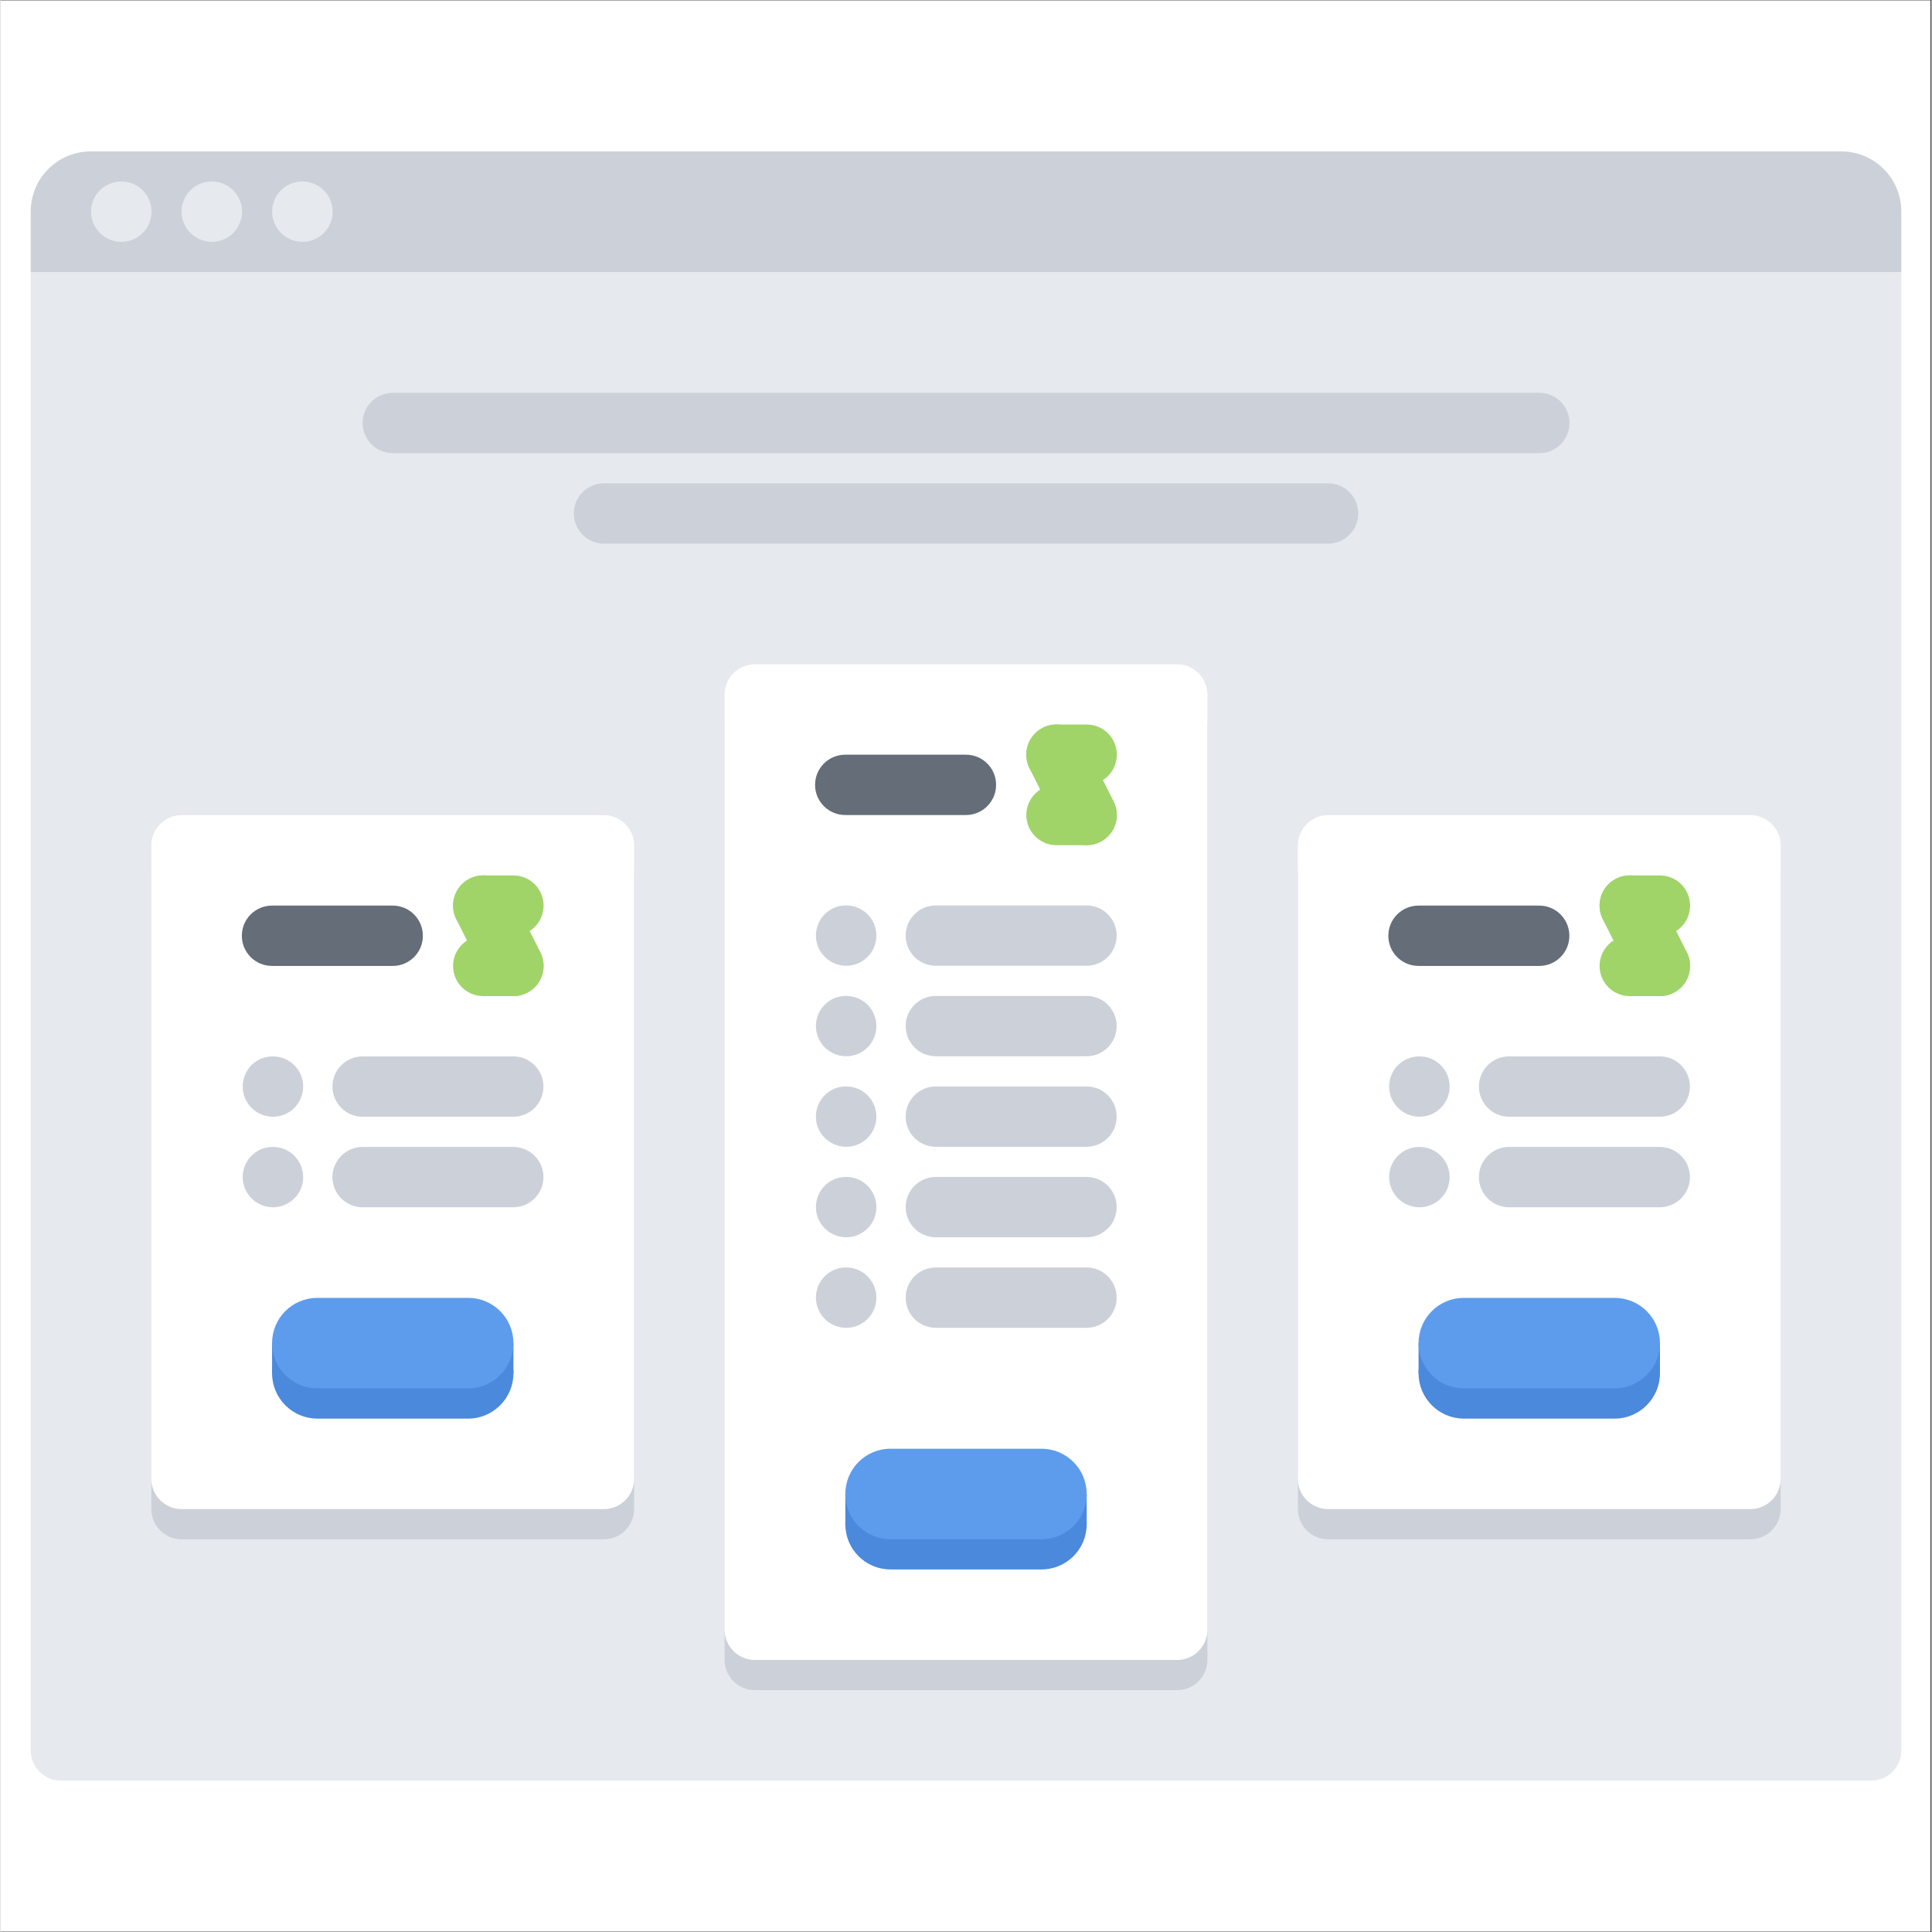 <svg xmlns="http://www.w3.org/2000/svg" xmlns:xlink="http://www.w3.org/1999/xlink" width="300" zoomAndPan="magnify" viewBox="0 0 224.88 225" height="300" preserveAspectRatio="xMidYMid meet" version="1.0"><rect x="0" y="0" width="224.88" height="225" fill="#333333" stroke="none"/><defs><clipPath id="cd95fdd866"><path d="M 0 0.059 L 224.762 0.059 L 224.762 224.938 L 0 224.938 Z M 0 0.059 " clip-rule="nonzero"/></clipPath></defs><g clip-path="url(#cd95fdd866)"><path fill="#ffffff" d="M 0 0.059 L 224.879 0.059 L 224.879 224.941 L 0 224.941 Z M 0 0.059 " fill-opacity="1" fill-rule="nonzero"/><path fill="#ffffff" d="M 0 0.059 L 224.879 0.059 L 224.879 224.941 L 0 224.941 Z M 0 0.059 " fill-opacity="1" fill-rule="nonzero"/></g><path fill="#e6e9ed" d="M 3.516 203.859 C 3.516 205.789 5.094 207.371 7.027 207.371 L 217.852 207.371 C 219.785 207.371 221.367 205.789 221.367 203.859 L 221.367 31.684 L 3.516 31.684 Z M 3.516 203.859 " fill-opacity="1" fill-rule="nonzero"/><path fill="#ccd1d9" d="M 221.367 24.656 L 221.367 31.684 L 3.516 31.684 L 3.516 24.656 C 3.516 20.758 6.641 17.629 10.543 17.629 L 214.34 17.629 C 218.238 17.629 221.367 20.758 221.367 24.656 Z M 221.367 24.656 " fill-opacity="1" fill-rule="nonzero"/><path fill="#e6e9ed" d="M 14.074 21.137 L 14.039 21.137 C 12.098 21.137 10.543 22.707 10.543 24.648 C 10.543 26.59 12.133 28.164 14.074 28.164 C 16.02 28.164 17.59 26.59 17.59 24.648 C 17.59 22.707 16.02 21.137 14.074 21.137 Z M 14.074 21.137 " fill-opacity="1" fill-rule="nonzero"/><path fill="#e6e9ed" d="M 24.613 21.137 L 24.578 21.137 C 22.641 21.137 21.082 22.707 21.082 24.648 C 21.082 26.59 22.676 28.164 24.613 28.164 C 26.559 28.164 28.129 26.59 28.129 24.648 C 28.129 22.707 26.559 21.137 24.613 21.137 Z M 24.613 21.137 " fill-opacity="1" fill-rule="nonzero"/><path fill="#e6e9ed" d="M 35.164 21.137 L 35.129 21.137 C 33.188 21.137 31.633 22.707 31.633 24.648 C 31.633 26.59 33.223 28.164 35.164 28.164 C 37.109 28.164 38.68 26.59 38.68 24.648 C 38.68 22.707 37.109 21.137 35.164 21.137 Z M 35.164 21.137 " fill-opacity="1" fill-rule="nonzero"/><path fill="#ccd1d9" d="M 154.605 98.445 C 152.672 98.445 151.09 100.031 151.09 101.957 L 151.09 175.75 C 151.09 177.684 152.672 179.266 154.605 179.266 L 203.797 179.266 C 205.73 179.266 207.312 177.684 207.312 175.75 L 207.312 101.957 C 207.312 100.031 205.73 98.445 203.797 98.445 Z M 154.605 98.445 " fill-opacity="1" fill-rule="nonzero"/><path fill="#ccd1d9" d="M 87.844 80.875 C 85.91 80.875 84.328 82.461 84.328 84.391 L 84.328 193.32 C 84.328 195.254 85.91 196.832 87.844 196.832 L 137.035 196.832 C 138.969 196.832 140.551 195.254 140.551 193.32 L 140.551 84.391 C 140.551 82.461 138.969 80.875 137.035 80.875 Z M 87.844 80.875 " fill-opacity="1" fill-rule="nonzero"/><path fill="#ccd1d9" d="M 21.082 98.445 C 19.148 98.445 17.57 100.031 17.57 101.957 L 17.57 175.75 C 17.57 177.684 19.148 179.266 21.082 179.266 L 70.273 179.266 C 72.207 179.266 73.789 177.684 73.789 175.75 L 73.789 101.957 C 73.789 100.031 72.207 98.445 70.273 98.445 Z M 21.082 98.445 " fill-opacity="1" fill-rule="nonzero"/><path fill="#ffffff" d="M 154.605 94.93 C 152.672 94.93 151.09 96.512 151.09 98.445 L 151.09 172.234 C 151.09 174.168 152.672 175.746 154.605 175.746 L 203.797 175.746 C 205.73 175.746 207.312 174.168 207.312 172.234 L 207.312 98.445 C 207.312 96.512 205.73 94.93 203.797 94.93 Z M 154.605 94.93 " fill-opacity="1" fill-rule="nonzero"/><path fill="#ffffff" d="M 87.844 77.363 C 85.91 77.363 84.328 78.945 84.328 80.875 L 84.328 189.801 C 84.328 191.734 85.91 193.316 87.844 193.316 L 137.035 193.316 C 138.969 193.316 140.551 191.734 140.551 189.801 L 140.551 80.875 C 140.551 78.945 138.969 77.363 137.035 77.363 Z M 87.844 77.363 " fill-opacity="1" fill-rule="nonzero"/><path fill="#ffffff" d="M 21.082 94.93 C 19.148 94.93 17.57 96.512 17.57 98.445 L 17.57 172.234 C 17.57 174.168 19.148 175.746 21.082 175.746 L 70.273 175.746 C 72.207 175.746 73.789 174.168 73.789 172.234 L 73.789 98.445 C 73.789 96.512 72.207 94.93 70.273 94.93 Z M 21.082 94.93 " fill-opacity="1" fill-rule="nonzero"/><path fill="#4a89dc" d="M 187.984 154.668 C 190.902 154.668 193.258 157.023 193.258 159.938 C 193.258 162.82 190.902 165.211 187.984 165.211 L 170.418 165.211 C 167.5 165.211 165.145 162.82 165.145 159.938 C 165.145 157.023 167.5 154.668 170.418 154.668 Z M 187.984 154.668 " fill-opacity="1" fill-rule="nonzero"/><path fill="#4a89dc" d="M 121.223 182.777 L 103.656 182.777 C 100.738 182.777 98.387 180.426 98.387 177.508 C 98.387 174.59 100.738 172.238 103.656 172.238 L 121.223 172.238 C 124.141 172.238 126.496 174.59 126.496 177.508 C 126.496 180.426 124.141 182.777 121.223 182.777 Z M 121.223 182.777 " fill-opacity="1" fill-rule="nonzero"/><path fill="#4a89dc" d="M 54.465 154.668 C 57.379 154.668 59.734 157.023 59.734 159.938 C 59.734 162.82 57.379 165.211 54.465 165.211 L 36.895 165.211 C 33.977 165.211 31.625 162.82 31.625 159.938 C 31.625 157.023 33.977 154.668 36.895 154.668 Z M 54.465 154.668 " fill-opacity="1" fill-rule="nonzero"/><path fill="#ccd1d9" d="M 179.207 52.773 L 45.688 52.773 C 43.742 52.773 42.172 51.203 42.172 49.258 C 42.172 47.316 43.742 45.746 45.688 45.746 L 179.207 45.746 C 181.152 45.746 182.723 47.316 182.723 49.258 C 182.723 51.203 181.152 52.773 179.207 52.773 Z M 179.207 52.773 " fill-opacity="1" fill-rule="nonzero"/><path fill="#ccd1d9" d="M 154.613 63.312 L 70.281 63.312 C 68.34 63.312 66.77 61.738 66.77 59.797 C 66.77 57.859 68.34 56.285 70.281 56.285 L 154.613 56.285 C 156.555 56.285 158.125 57.859 158.125 59.797 C 158.125 61.738 156.555 63.312 154.613 63.312 Z M 154.613 63.312 " fill-opacity="1" fill-rule="nonzero"/><path fill="#656d78" d="M 45.676 112.492 L 31.621 112.492 C 29.676 112.492 28.105 110.922 28.105 108.98 C 28.105 107.035 29.676 105.465 31.621 105.465 L 45.676 105.465 C 47.617 105.465 49.188 107.035 49.188 108.98 C 49.188 110.922 47.617 112.492 45.676 112.492 Z M 45.676 112.492 " fill-opacity="1" fill-rule="nonzero"/><path fill="#a0d468" d="M 59.734 108.98 L 56.219 108.98 C 54.277 108.98 52.707 107.41 52.707 105.465 C 52.707 103.523 54.277 101.953 56.219 101.953 L 59.734 101.953 C 61.676 101.953 63.246 103.523 63.246 105.465 C 63.246 107.41 61.676 108.98 59.734 108.98 Z M 59.734 108.98 " fill-opacity="1" fill-rule="nonzero"/><path fill="#a0d468" d="M 59.738 116.008 C 58.449 116.008 57.207 115.297 56.59 114.062 L 53.074 107.035 C 52.207 105.301 52.91 103.188 54.645 102.32 C 56.379 101.449 58.492 102.156 59.359 103.891 L 62.875 110.918 C 63.742 112.656 63.039 114.766 61.305 115.633 C 60.801 115.891 60.266 116.008 59.738 116.008 Z M 59.738 116.008 " fill-opacity="1" fill-rule="nonzero"/><path fill="#a0d468" d="M 59.734 116.008 L 56.219 116.008 C 54.277 116.008 52.707 114.438 52.707 112.492 C 52.707 110.551 54.277 108.98 56.219 108.98 L 59.734 108.98 C 61.676 108.98 63.246 110.551 63.246 112.492 C 63.246 114.438 61.676 116.008 59.734 116.008 Z M 59.734 116.008 " fill-opacity="1" fill-rule="nonzero"/><path fill="#ccd1d9" d="M 31.734 140.598 C 29.789 140.598 28.203 139.027 28.203 137.086 C 28.203 135.145 29.754 133.57 31.695 133.57 L 31.734 133.57 C 33.672 133.57 35.246 135.145 35.246 137.086 C 35.246 139.027 33.672 140.598 31.734 140.598 Z M 31.734 140.598 " fill-opacity="1" fill-rule="nonzero"/><path fill="#ccd1d9" d="M 59.715 140.598 L 42.168 140.598 C 40.227 140.598 38.656 139.027 38.656 137.086 C 38.656 135.145 40.227 133.57 42.168 133.57 L 59.715 133.57 C 61.66 133.57 63.23 135.145 63.23 137.086 C 63.23 139.027 61.66 140.598 59.715 140.598 Z M 59.715 140.598 " fill-opacity="1" fill-rule="nonzero"/><path fill="#ccd1d9" d="M 31.734 130.055 C 29.789 130.055 28.203 128.484 28.203 126.539 C 28.203 124.598 29.754 123.027 31.695 123.027 L 31.734 123.027 C 33.672 123.027 35.246 124.598 35.246 126.539 C 35.246 128.484 33.672 130.055 31.734 130.055 Z M 31.734 130.055 " fill-opacity="1" fill-rule="nonzero"/><path fill="#ccd1d9" d="M 59.715 130.055 L 42.168 130.055 C 40.227 130.055 38.656 128.484 38.656 126.539 C 38.656 124.598 40.227 123.027 42.168 123.027 L 59.715 123.027 C 61.66 123.027 63.23 124.598 63.23 126.539 C 63.23 128.484 61.66 130.055 59.715 130.055 Z M 59.715 130.055 " fill-opacity="1" fill-rule="nonzero"/><path fill="#656d78" d="M 179.195 112.492 L 165.141 112.492 C 163.195 112.492 161.625 110.922 161.625 108.98 C 161.625 107.035 163.195 105.465 165.141 105.465 L 179.195 105.465 C 181.137 105.465 182.707 107.035 182.707 108.98 C 182.707 110.922 181.137 112.492 179.195 112.492 Z M 179.195 112.492 " fill-opacity="1" fill-rule="nonzero"/><path fill="#a0d468" d="M 193.254 108.98 L 189.738 108.98 C 187.797 108.98 186.227 107.41 186.227 105.465 C 186.227 103.523 187.797 101.953 189.738 101.953 L 193.254 101.953 C 195.195 101.953 196.766 103.523 196.766 105.465 C 196.766 107.41 195.195 108.98 193.254 108.98 Z M 193.254 108.98 " fill-opacity="1" fill-rule="nonzero"/><path fill="#a0d468" d="M 193.258 116.008 C 191.965 116.008 190.727 115.297 190.109 114.062 L 186.594 107.035 C 185.727 105.301 186.43 103.188 188.164 102.32 C 189.902 101.449 192.008 102.156 192.879 103.891 L 196.395 110.918 C 197.262 112.656 196.559 114.766 194.824 115.633 C 194.32 115.891 193.785 116.008 193.258 116.008 Z M 193.258 116.008 " fill-opacity="1" fill-rule="nonzero"/><path fill="#a0d468" d="M 193.254 116.008 L 189.738 116.008 C 187.797 116.008 186.227 114.438 186.227 112.492 C 186.227 110.551 187.797 108.98 189.738 108.98 L 193.254 108.98 C 195.195 108.98 196.766 110.551 196.766 112.492 C 196.766 114.438 195.195 116.008 193.254 116.008 Z M 193.254 116.008 " fill-opacity="1" fill-rule="nonzero"/><path fill="#ccd1d9" d="M 165.25 140.598 C 163.309 140.598 161.719 139.027 161.719 137.086 C 161.719 135.145 163.273 133.57 165.215 133.57 L 165.25 133.57 C 167.191 133.57 168.766 135.145 168.766 137.086 C 168.766 139.027 167.191 140.598 165.25 140.598 Z M 165.25 140.598 " fill-opacity="1" fill-rule="nonzero"/><path fill="#ccd1d9" d="M 193.234 140.598 L 175.688 140.598 C 173.746 140.598 172.172 139.027 172.172 137.086 C 172.172 135.145 173.746 133.57 175.688 133.57 L 193.234 133.57 C 195.18 133.57 196.75 135.145 196.75 137.086 C 196.75 139.027 195.18 140.598 193.234 140.598 Z M 193.234 140.598 " fill-opacity="1" fill-rule="nonzero"/><path fill="#ccd1d9" d="M 165.25 130.055 C 163.309 130.055 161.719 128.484 161.719 126.539 C 161.719 124.598 163.273 123.027 165.215 123.027 L 165.25 123.027 C 167.191 123.027 168.766 124.598 168.766 126.539 C 168.766 128.484 167.191 130.055 165.25 130.055 Z M 165.25 130.055 " fill-opacity="1" fill-rule="nonzero"/><path fill="#ccd1d9" d="M 193.234 130.055 L 175.688 130.055 C 173.746 130.055 172.172 128.484 172.172 126.539 C 172.172 124.598 173.746 123.027 175.688 123.027 L 193.234 123.027 C 195.18 123.027 196.75 124.598 196.75 126.539 C 196.75 128.484 195.18 130.055 193.234 130.055 Z M 193.234 130.055 " fill-opacity="1" fill-rule="nonzero"/><path fill="#656d78" d="M 112.434 94.918 L 98.379 94.918 C 96.434 94.918 94.863 93.348 94.863 91.402 C 94.863 89.461 96.434 87.891 98.379 87.891 L 112.434 87.891 C 114.375 87.891 115.945 89.461 115.945 91.402 C 115.945 93.348 114.375 94.918 112.434 94.918 Z M 112.434 94.918 " fill-opacity="1" fill-rule="nonzero"/><path fill="#a0d468" d="M 126.492 91.402 L 122.977 91.402 C 121.035 91.402 119.465 89.832 119.465 87.891 C 119.465 85.945 121.035 84.375 122.977 84.375 L 126.492 84.375 C 128.434 84.375 130.004 85.945 130.004 87.891 C 130.004 89.832 128.434 91.402 126.492 91.402 Z M 126.492 91.402 " fill-opacity="1" fill-rule="nonzero"/><path fill="#a0d468" d="M 126.496 98.43 C 125.207 98.43 123.965 97.723 123.348 96.488 L 119.832 89.461 C 118.965 87.723 119.668 85.613 121.402 84.746 C 123.141 83.879 125.25 84.578 126.117 86.316 L 129.633 93.344 C 130.5 95.078 129.797 97.191 128.062 98.059 C 127.559 98.316 127.023 98.43 126.496 98.43 Z M 126.496 98.43 " fill-opacity="1" fill-rule="nonzero"/><path fill="#a0d468" d="M 126.492 98.43 L 122.977 98.43 C 121.035 98.43 119.465 96.859 119.465 94.918 C 119.465 92.973 121.035 91.402 122.977 91.402 L 126.492 91.402 C 128.434 91.402 130.004 92.973 130.004 94.918 C 130.004 96.859 128.434 98.43 126.492 98.43 Z M 126.492 98.43 " fill-opacity="1" fill-rule="nonzero"/><path fill="#ccd1d9" d="M 98.492 123.012 C 96.547 123.012 94.961 121.441 94.961 119.5 C 94.961 117.555 96.512 115.984 98.453 115.984 L 98.492 115.984 C 100.43 115.984 102.004 117.555 102.004 119.5 C 102.004 121.441 100.43 123.012 98.492 123.012 Z M 98.492 123.012 " fill-opacity="1" fill-rule="nonzero"/><path fill="#ccd1d9" d="M 126.473 123.012 L 108.926 123.012 C 106.984 123.012 105.414 121.441 105.414 119.5 C 105.414 117.555 106.984 115.984 108.926 115.984 L 126.473 115.984 C 128.418 115.984 129.988 117.555 129.988 119.5 C 129.988 121.441 128.418 123.012 126.473 123.012 Z M 126.473 123.012 " fill-opacity="1" fill-rule="nonzero"/><path fill="#ccd1d9" d="M 98.492 133.555 C 96.547 133.555 94.961 131.984 94.961 130.039 C 94.961 128.098 96.512 126.527 98.453 126.527 L 98.492 126.527 C 100.43 126.527 102.004 128.098 102.004 130.039 C 102.004 131.984 100.43 133.555 98.492 133.555 Z M 98.492 133.555 " fill-opacity="1" fill-rule="nonzero"/><path fill="#ccd1d9" d="M 126.473 133.555 L 108.926 133.555 C 106.984 133.555 105.414 131.984 105.414 130.039 C 105.414 128.098 106.984 126.527 108.926 126.527 L 126.473 126.527 C 128.418 126.527 129.988 128.098 129.988 130.039 C 129.988 131.984 128.418 133.555 126.473 133.555 Z M 126.473 133.555 " fill-opacity="1" fill-rule="nonzero"/><path fill="#ccd1d9" d="M 98.492 144.094 C 96.547 144.094 94.961 142.523 94.961 140.582 C 94.961 138.641 96.512 137.066 98.453 137.066 L 98.492 137.066 C 100.43 137.066 102.004 138.641 102.004 140.582 C 102.004 142.523 100.43 144.094 98.492 144.094 Z M 98.492 144.094 " fill-opacity="1" fill-rule="nonzero"/><path fill="#ccd1d9" d="M 126.473 144.094 L 108.926 144.094 C 106.984 144.094 105.414 142.523 105.414 140.582 C 105.414 138.641 106.984 137.066 108.926 137.066 L 126.473 137.066 C 128.418 137.066 129.988 138.641 129.988 140.582 C 129.988 142.523 128.418 144.094 126.473 144.094 Z M 126.473 144.094 " fill-opacity="1" fill-rule="nonzero"/><path fill="#ccd1d9" d="M 98.492 154.637 C 96.547 154.637 94.961 153.066 94.961 151.125 C 94.961 149.18 96.512 147.609 98.453 147.609 L 98.492 147.609 C 100.43 147.609 102.004 149.18 102.004 151.125 C 102.004 153.066 100.43 154.637 98.492 154.637 Z M 98.492 154.637 " fill-opacity="1" fill-rule="nonzero"/><path fill="#ccd1d9" d="M 126.473 154.637 L 108.926 154.637 C 106.984 154.637 105.414 153.066 105.414 151.125 C 105.414 149.18 106.984 147.609 108.926 147.609 L 126.473 147.609 C 128.418 147.609 129.988 149.18 129.988 151.125 C 129.988 153.066 128.418 154.637 126.473 154.637 Z M 126.473 154.637 " fill-opacity="1" fill-rule="nonzero"/><path fill="#ccd1d9" d="M 98.492 112.473 C 96.547 112.473 94.961 110.902 94.961 108.957 C 94.961 107.016 96.512 105.445 98.453 105.445 L 98.492 105.445 C 100.43 105.445 102.004 107.016 102.004 108.957 C 102.004 110.902 100.43 112.473 98.492 112.473 Z M 98.492 112.473 " fill-opacity="1" fill-rule="nonzero"/><path fill="#ccd1d9" d="M 126.473 112.473 L 108.926 112.473 C 106.984 112.473 105.414 110.902 105.414 108.957 C 105.414 107.016 106.984 105.445 108.926 105.445 L 126.473 105.445 C 128.418 105.445 129.988 107.016 129.988 108.957 C 129.988 110.902 128.418 112.473 126.473 112.473 Z M 126.473 112.473 " fill-opacity="1" fill-rule="nonzero"/><path fill="#4a89dc" d="M 31.625 156.422 L 59.734 156.422 L 59.734 159.938 L 31.625 159.938 Z M 31.625 156.422 " fill-opacity="1" fill-rule="nonzero"/><path fill="#4a89dc" d="M 98.387 173.988 L 126.496 173.988 L 126.496 177.504 L 98.387 177.504 Z M 98.387 173.988 " fill-opacity="1" fill-rule="nonzero"/><path fill="#4a89dc" d="M 165.145 156.422 L 193.258 156.422 L 193.258 159.938 L 165.145 159.938 Z M 165.145 156.422 " fill-opacity="1" fill-rule="nonzero"/><path fill="#5d9cec" d="M 187.984 151.152 C 190.902 151.152 193.258 153.504 193.258 156.422 C 193.258 159.305 190.902 161.691 187.984 161.691 L 170.418 161.691 C 167.5 161.691 165.145 159.305 165.145 156.422 C 165.145 153.504 167.5 151.152 170.418 151.152 Z M 187.984 151.152 " fill-opacity="1" fill-rule="nonzero"/><path fill="#5d9cec" d="M 121.223 179.262 L 103.656 179.262 C 100.738 179.262 98.387 176.906 98.387 173.992 C 98.387 171.074 100.738 168.719 103.656 168.719 L 121.223 168.719 C 124.141 168.719 126.496 171.074 126.496 173.992 C 126.496 176.906 124.141 179.262 121.223 179.262 Z M 121.223 179.262 " fill-opacity="1" fill-rule="nonzero"/><path fill="#5d9cec" d="M 54.465 151.152 C 57.379 151.152 59.734 153.504 59.734 156.422 C 59.734 159.305 57.379 161.691 54.465 161.691 L 36.895 161.691 C 33.977 161.691 31.625 159.305 31.625 156.422 C 31.625 153.504 33.977 151.152 36.895 151.152 Z M 54.465 151.152 " fill-opacity="1" fill-rule="nonzero"/></svg>